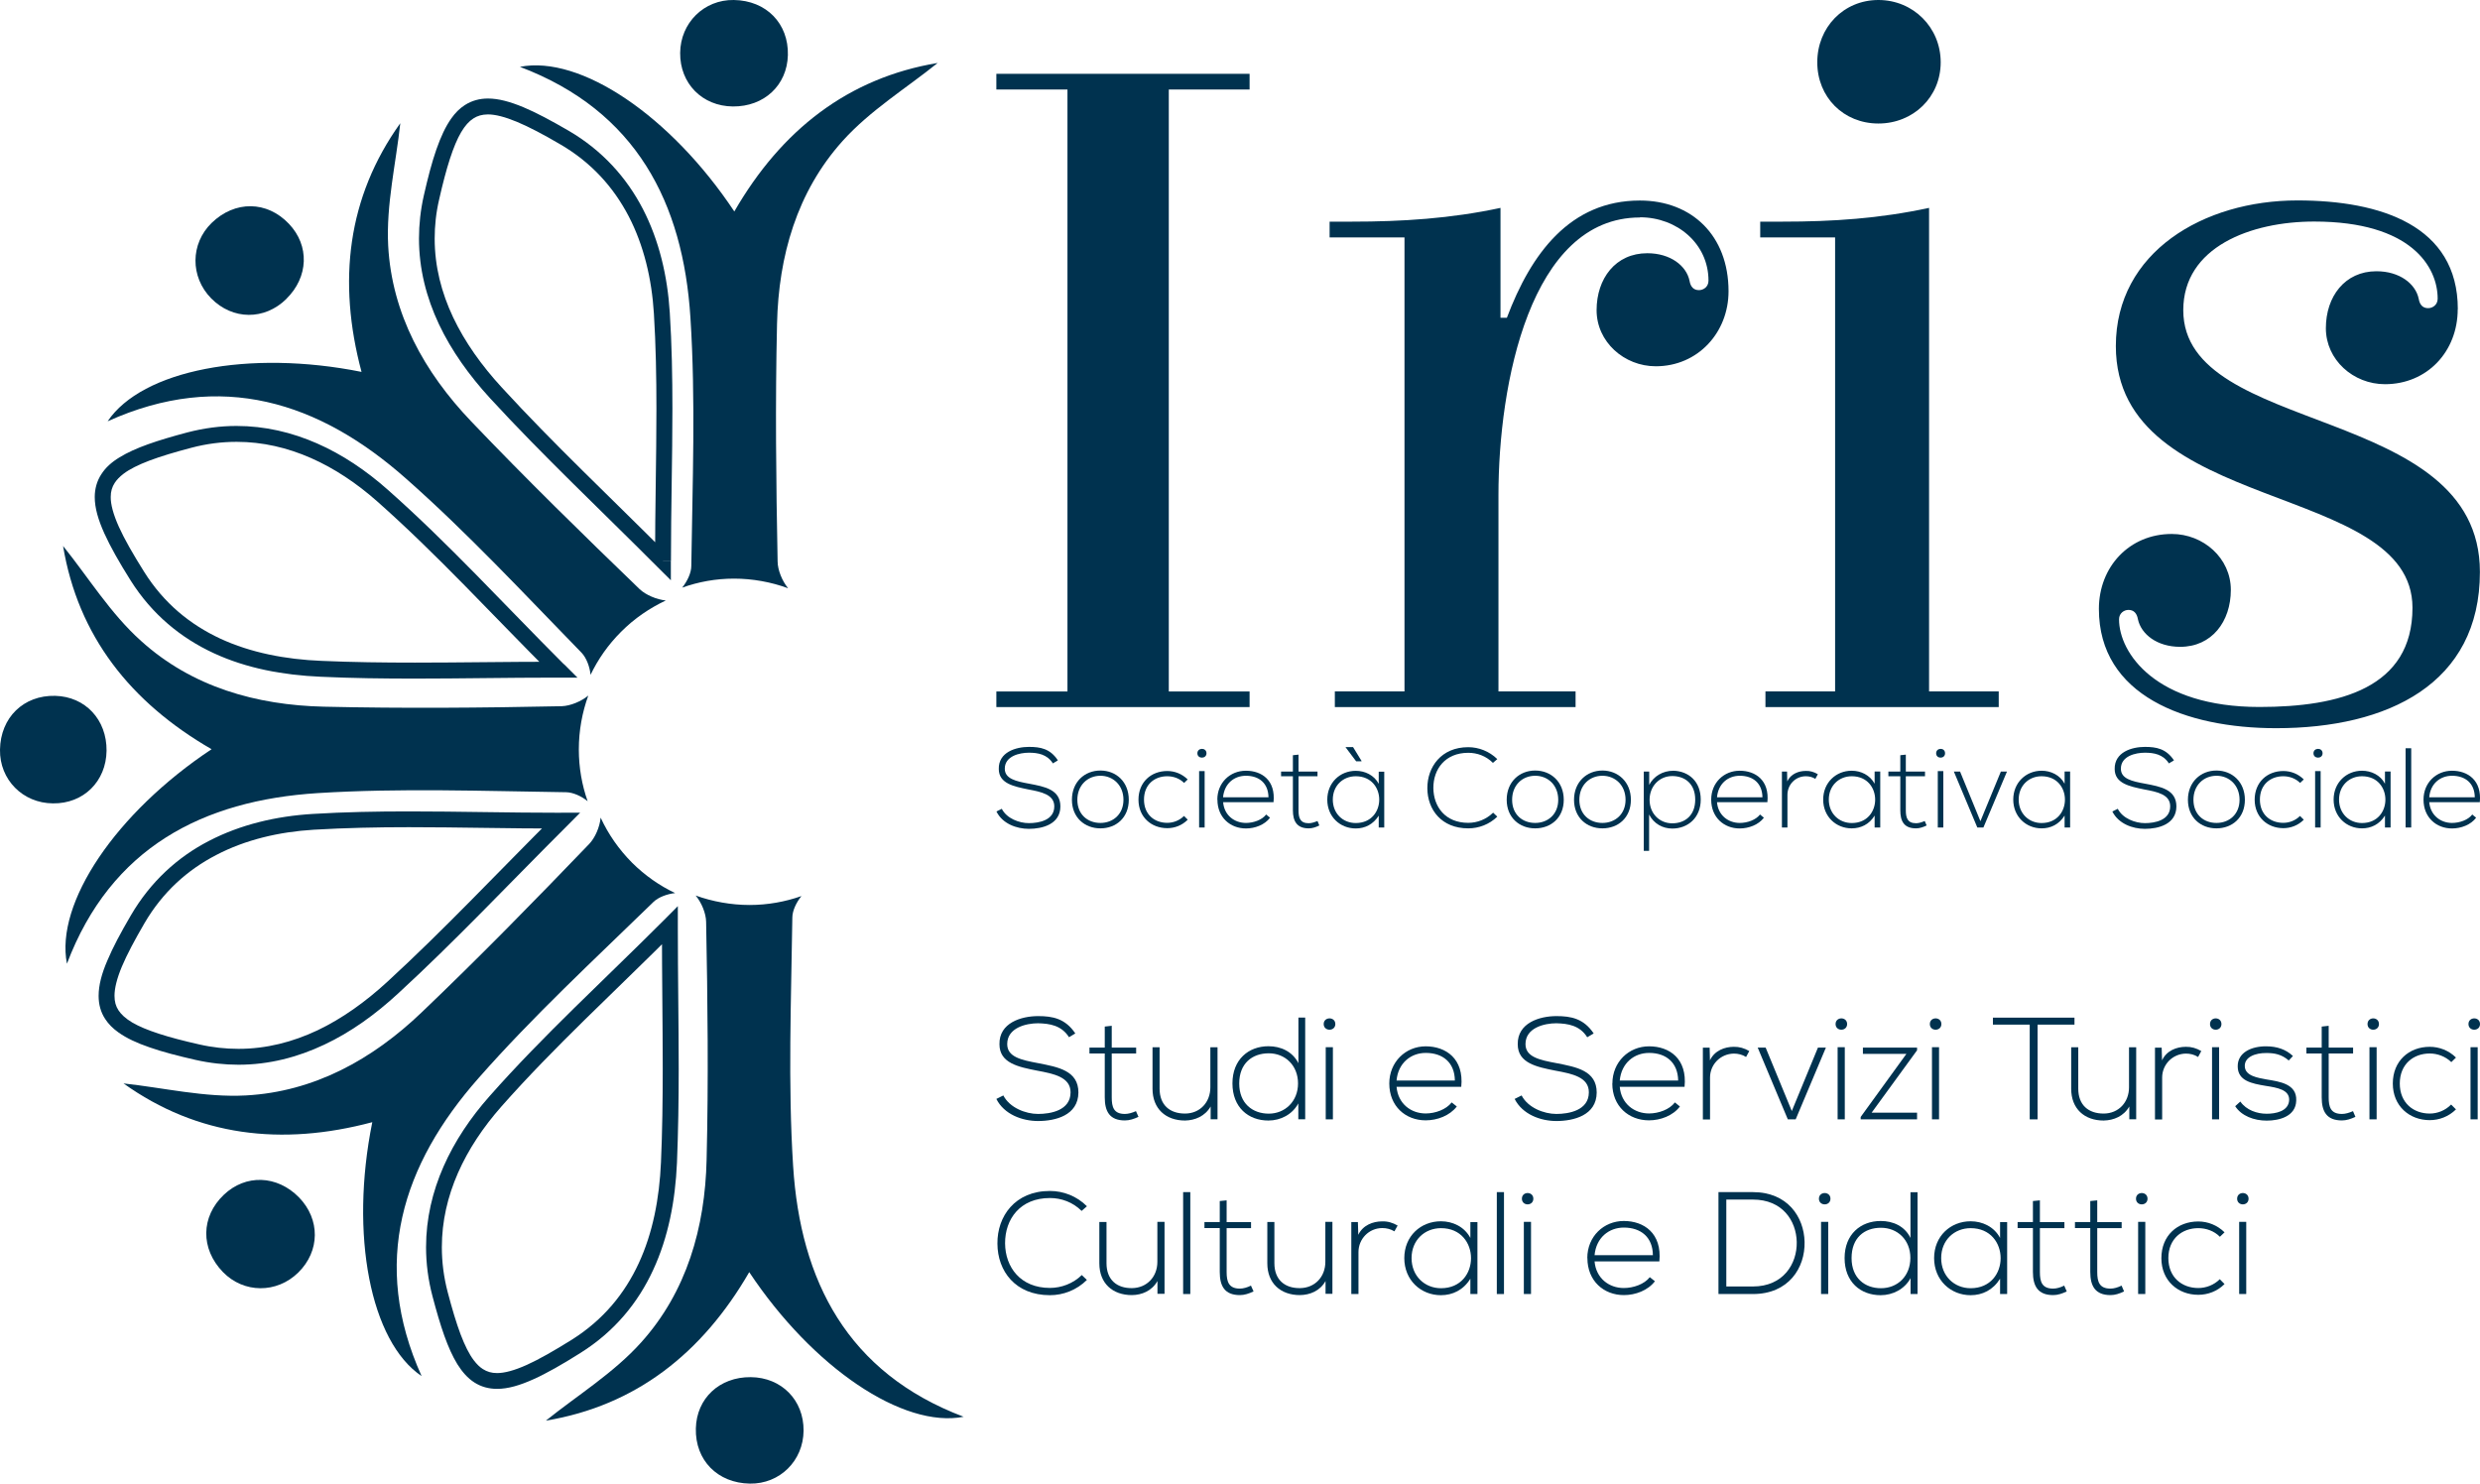 <svg xmlns="http://www.w3.org/2000/svg" id="Layer_1" data-name="Layer 1" viewBox="0 0 256 153.15"><defs><style>      .cls-1 {        fill: #00324f;      }    </style></defs><path class="cls-1" d="M71.8,92.43c.62.74,1.08,1.86,1.09,2.74.16,8.18.25,16.37.05,24.55-.16,6.99-2.05,13.63-6.77,18.87-2.83,3.15-6.6,5.47-9.82,8.06,9.26-1.54,16.14-6.94,20.99-15.33,6.56,9.87,15.89,16.15,22.13,14.93-12.01-4.54-16.85-14.04-17.6-25.89-.54-8.5-.2-17.09-.08-25.64,0-.7.41-1.57.94-2.22-1.68.59-3.48.92-5.36.92s-3.83-.35-5.57-.98"></path><path class="cls-1" d="M77.5,142.16c-3.23-.03-5.6,2.19-5.67,5.3-.08,3.28,2.24,5.64,5.58,5.69,3.08.05,5.51-2.35,5.54-5.46.03-3.16-2.28-5.5-5.45-5.53"></path><path class="cls-1" d="M62,84.41c-.09.96-.57,2.07-1.17,2.7-5.67,5.9-11.4,11.76-17.32,17.41-5.05,4.83-11.08,8.18-18.13,8.56-4.23.23-8.54-.8-12.63-1.24,7.63,5.45,16.31,6.5,25.68,4-2.35,11.63-.19,22.66,5.09,26.21-5.28-11.71-1.98-21.85,5.87-30.75,5.64-6.41,11.94-12.23,18.07-18.2.5-.48,1.4-.82,2.23-.91-1.6-.76-3.11-1.81-4.44-3.13-1.38-1.39-2.46-2.95-3.24-4.64"></path><path class="cls-1" d="M69.15,95.53l-.58-.58c-6.29,6.29-12.49,11.93-18.03,18.2-3.93,4.43-6.56,9.74-6.56,15.59,0,1.66.21,3.36.67,5.09.81,3.08,1.57,5.38,2.56,6.99.5.8,1.07,1.45,1.76,1.89.7.45,1.49.66,2.34.66,1.13,0,2.35-.36,3.75-.99,1.4-.63,2.99-1.54,4.86-2.72,3.52-2.21,5.94-5.18,7.5-8.56,1.57-3.38,2.29-7.17,2.46-11.06.13-3.23.18-6.45.18-9.72,0-4.72-.09-9.51-.09-14.46v-2.32s-1.4,1.41-1.4,1.41l.58.58h-.82s0,.33,0,.33c0,4.96.08,9.76.08,14.46,0,3.26-.04,6.46-.18,9.65-.16,3.74-.85,7.32-2.3,10.44-1.45,3.13-3.65,5.83-6.88,7.87-1.84,1.15-3.38,2.03-4.66,2.61-1.29.58-2.3.85-3.08.85-.58,0-1.03-.14-1.46-.41-.32-.2-.63-.5-.95-.92-.47-.62-.92-1.52-1.36-2.68-.44-1.17-.87-2.61-1.32-4.32-.42-1.59-.61-3.15-.61-4.67,0-5.34,2.4-10.27,6.15-14.52,5.46-6.18,11.64-11.8,17.96-18.12l-.58-.58h-.82s.82,0,.82,0Z"></path><path class="cls-1" d="M30.86,123.6c-2.26-2.3-5.51-2.41-7.76-.26-2.37,2.26-2.42,5.56-.09,7.97,2.15,2.21,5.56,2.23,7.78.05,2.25-2.21,2.28-5.49.07-7.76"></path><path class="cls-1" d="M60.73,71.8c-.75.62-1.87,1.07-2.74,1.1-8.19.17-16.38.24-24.56.05-6.98-.16-13.62-2.04-18.86-6.78-3.16-2.82-5.47-6.6-8.06-9.81,1.54,9.27,6.93,16.13,15.33,20.98-9.88,6.56-16.16,15.88-14.93,22.14,4.55-12.01,14.05-16.86,25.89-17.61,8.52-.53,17.1-.21,25.64-.09.7.01,1.58.4,2.22.93-.59-1.67-.91-3.48-.91-5.34,0-1.96.35-3.84.98-5.58"></path><path class="cls-1" d="M57.92,84.72v-.82c-5.4,0-10.59-.14-15.72-.14-3.32,0-6.61.06-9.91.26-3.8.23-7.47,1.1-10.71,2.78-3.24,1.67-6.04,4.21-8.07,7.69-1.05,1.79-1.87,3.33-2.43,4.67-.58,1.34-.9,2.54-.9,3.64,0,.87.21,1.68.68,2.39.34.53.8.98,1.36,1.38.84.6,1.91,1.1,3.23,1.55,1.31.46,2.89.87,4.73,1.29,1.51.34,3,.5,4.44.5,3.14,0,6.1-.77,8.85-2.07,2.75-1.29,5.29-3.13,7.62-5.28,5.9-5.42,11.38-11.26,17.4-17.26l1.4-1.41h-1.98v.82l-.58-.58c-6.04,6.02-11.51,11.86-17.35,17.22-2.24,2.06-4.65,3.79-7.21,5.01-2.57,1.21-5.28,1.91-8.15,1.91-1.32,0-2.67-.14-4.07-.46-3.24-.73-5.52-1.45-6.9-2.26-.69-.41-1.14-.83-1.42-1.26-.28-.43-.41-.89-.41-1.5,0-.76.24-1.77.76-3.01.52-1.24,1.31-2.72,2.34-4.49,1.87-3.2,4.42-5.49,7.42-7.04,2.99-1.56,6.44-2.38,10.05-2.6,3.25-.19,6.51-.26,9.81-.26,5.1,0,10.29.14,15.72.14v-.82l-.58-.58.58.58Z"></path><path class="cls-1" d="M11,77.5c.03-3.21-2.19-5.59-5.3-5.67C2.43,71.75.05,74.07,0,77.39c-.05,3.09,2.35,5.52,5.46,5.54,3.16.05,5.5-2.27,5.54-5.44"></path><path class="cls-1" d="M68.75,61.99c-.97-.1-2.08-.57-2.72-1.17-5.89-5.68-11.75-11.41-17.4-17.33-4.82-5.05-8.18-11.08-8.56-18.13-.22-4.23.81-8.53,1.25-12.64-5.46,7.63-6.5,16.32-4,25.67-11.63-2.33-22.66-.18-26.21,5.1,11.71-5.29,21.85-1.99,30.75,5.87,6.4,5.64,12.23,11.93,18.2,18.05.48.52.82,1.42.9,2.25.78-1.62,1.81-3.1,3.15-4.44,1.38-1.39,2.96-2.45,4.63-3.24"></path><path class="cls-1" d="M57.63,69.15l.58-.58c-6.3-6.3-11.93-12.49-18.2-18.03-4.44-3.94-9.75-6.57-15.6-6.57-1.66,0-3.35.22-5.08.67-3.09.82-5.38,1.58-6.99,2.57-.81.49-1.45,1.06-1.89,1.76-.45.69-.67,1.5-.67,2.34,0,1.13.36,2.35.99,3.75.63,1.39,1.53,2.98,2.72,4.87,2.21,3.5,5.18,5.92,8.56,7.49,3.38,1.57,7.16,2.27,11.06,2.44,3.23.15,6.46.19,9.72.19,4.73,0,9.52-.1,14.49-.1h2.29l-1.39-1.39-.58.58v-.83h-.32c-4.99,0-9.78.09-14.49.09-3.25,0-6.45-.04-9.64-.18-3.74-.15-7.32-.85-10.44-2.29-3.13-1.46-5.83-3.65-7.87-6.9-1.15-1.83-2.04-3.38-2.61-4.65-.58-1.29-.85-2.32-.84-3.08,0-.58.14-1.03.41-1.45.21-.32.5-.63.92-.95.62-.47,1.52-.92,2.68-1.36,1.17-.44,2.61-.87,4.32-1.32,1.59-.42,3.14-.61,4.67-.61,5.34,0,10.28,2.41,14.51,6.15,6.19,5.48,11.81,11.65,18.14,17.97l.58-.57v-.83.83Z"></path><path class="cls-1" d="M29.55,30.86c2.31-2.26,2.42-5.51.27-7.76-2.26-2.38-5.57-2.42-7.97-.09-2.21,2.15-2.23,5.57-.05,7.79,2.21,2.24,5.5,2.28,7.76.06"></path><path class="cls-1" d="M81.35,60.72c-.61-.74-1.07-1.87-1.08-2.75-.16-8.18-.25-16.36-.06-24.55.16-6.99,2.05-13.62,6.77-18.87,2.84-3.16,6.6-5.46,9.81-8.05-9.25,1.54-16.14,6.93-20.99,15.33-6.56-9.87-15.88-16.16-22.13-14.93,12.01,4.54,16.85,14.04,17.6,25.89.55,8.51.21,17.09.09,25.64,0,.7-.41,1.57-.94,2.23,1.67-.6,3.48-.93,5.36-.93s3.83.35,5.56.99"></path><path class="cls-1" d="M68.44,57.92h.82c0-5.41.15-10.6.15-15.73,0-3.32-.06-6.61-.27-9.91-.24-3.8-1.1-7.46-2.78-10.71-1.68-3.24-4.19-6.05-7.67-8.08-1.79-1.04-3.32-1.86-4.68-2.43-1.36-.56-2.54-.89-3.64-.89-.87,0-1.68.22-2.39.68-.53.34-.99.8-1.39,1.37-.6.84-1.09,1.91-1.55,3.22-.46,1.32-.87,2.89-1.29,4.74-.34,1.51-.5,2.99-.5,4.44,0,3.13.76,6.09,2.06,8.85,1.3,2.75,3.13,5.29,5.27,7.63,5.43,5.91,11.27,11.39,17.27,17.41l1.4,1.39v-1.97h-.82l.58-.58c-6.03-6.05-11.86-11.51-17.22-17.36-2.06-2.24-3.79-4.65-5.01-7.22-1.21-2.56-1.91-5.27-1.91-8.14,0-1.32.14-2.68.47-4.08.73-3.23,1.45-5.52,2.26-6.9.41-.69.82-1.14,1.26-1.42.43-.28.89-.41,1.5-.42.76,0,1.76.25,3.01.77,1.24.52,2.73,1.3,4.48,2.33,3.21,1.87,5.49,4.43,7.05,7.42,1.55,2.99,2.38,6.44,2.6,10.05.2,3.25.26,6.51.26,9.81,0,5.09-.14,10.29-.14,15.73h.82l.58-.58-.58.58Z"></path><path class="cls-1" d="M75.65,10.99c3.23.03,5.6-2.19,5.68-5.3C81.41,2.42,79.1.05,75.75,0c-3.07-.05-5.51,2.35-5.54,5.46-.03,3.16,2.28,5.5,5.44,5.53"></path><path class="cls-1" d="M108.69,78.81c-.6-.95-1.56-1.11-2.48-1.11-.96,0-2.49.34-2.49,1.65,0,1.04,1.14,1.3,2.52,1.55,1.58.3,3.22.59,3.22,2.35-.01,1.85-1.88,2.31-3.25,2.31-1.28,0-2.73-.53-3.35-1.79l.55-.28c.51,1,1.79,1.48,2.8,1.48s2.62-.28,2.62-1.73c0-1.23-1.36-1.5-2.69-1.75-1.5-.31-3.04-.61-3.04-2.11-.04-1.74,1.77-2.28,3.11-2.28,1.18,0,2.2.18,2.99,1.39l-.51.31Z"></path><path class="cls-1" d="M110.65,82.56c0-1.84,1.31-3.02,2.94-3.02s2.93,1.17,2.93,3.02-1.31,2.95-2.93,2.95-2.94-1.12-2.94-2.95M115.97,82.56c0-1.51-1.08-2.48-2.38-2.48s-2.38.96-2.38,2.48,1.07,2.39,2.38,2.39,2.38-.9,2.38-2.39"></path><path class="cls-1" d="M122.6,84.62c-.59.59-1.34.87-2.11.87-1.63,0-2.97-1.13-2.97-2.94s1.3-2.96,2.97-2.96c.77,0,1.52.29,2.11.87l-.37.36c-.47-.47-1.11-.69-1.74-.69-1.31,0-2.4.85-2.4,2.41s1.1,2.4,2.4,2.4c.62,0,1.26-.24,1.73-.71l.38.38Z"></path><path class="cls-1" d="M124.54,77.76c0,.6-.94.6-.94,0s.94-.62.94,0M123.78,85.42h.57v-5.82h-.57v5.82Z"></path><path class="cls-1" d="M125.66,82.54c0-1.74,1.31-2.98,2.95-2.98s3.08.99,2.85,3.25h-5.2c.11,1.35,1.16,2.14,2.36,2.14.75,0,1.65-.3,2.08-.87l.4.33c-.55.74-1.56,1.11-2.48,1.11-1.64,0-2.95-1.15-2.95-2.97M130.94,82.3c-.02-1.42-.94-2.22-2.33-2.22-1.2,0-2.22.79-2.36,2.22h4.69Z"></path><path class="cls-1" d="M134.04,77.9v1.75h1.96v.48h-1.96v3.51c0,.78.16,1.34,1.05,1.34.29,0,.6-.1.91-.23l.19.46c-.36.18-.72.3-1.1.3-1.21,0-1.63-.73-1.63-1.87v-3.51h-1.22v-.48h1.22v-1.69l.57-.06Z"></path><path class="cls-1" d="M142.89,79.65v5.77h-.57v-1.22c-.57.9-1.42,1.32-2.37,1.32-1.62,0-2.94-1.21-2.94-2.97s1.32-2.98,2.94-2.98c.95,0,1.89.44,2.37,1.34v-1.25h.57ZM137.58,82.54c0,1.45,1.05,2.42,2.37,2.42,3.23,0,3.23-4.83,0-4.83-1.31,0-2.37.96-2.37,2.41M139.99,78.59l-1.09-1.45v-.02h.77l.87,1.42v.05h-.55Z"></path><path class="cls-1" d="M154.56,84.3c-.83.81-1.92,1.21-3,1.21-2.75,0-4.21-1.92-4.22-4.14-.01-2.18,1.42-4.24,4.22-4.24,1.08,0,2.17.42,3,1.23l-.45.39c-.71-.71-1.62-1.04-2.55-1.04-2.38,0-3.61,1.69-3.6,3.64.02,1.93,1.23,3.59,3.6,3.59.94,0,1.86-.36,2.57-1.05l.43.41Z"></path><path class="cls-1" d="M155.53,82.56c0-1.84,1.31-3.02,2.94-3.02s2.95,1.17,2.95,3.02-1.32,2.95-2.95,2.95-2.94-1.12-2.94-2.95M160.85,82.56c0-1.51-1.06-2.48-2.38-2.48s-2.38.96-2.38,2.48,1.06,2.39,2.38,2.39,2.38-.9,2.38-2.39"></path><path class="cls-1" d="M162.48,82.56c0-1.84,1.32-3.02,2.93-3.02s2.94,1.17,2.94,3.02-1.31,2.95-2.94,2.95-2.93-1.12-2.93-2.95M167.8,82.56c0-1.51-1.08-2.48-2.39-2.48s-2.38.96-2.38,2.48,1.07,2.39,2.38,2.39,2.39-.9,2.39-2.39"></path><path class="cls-1" d="M169.68,87.84v-8.19h.56v1.37c.46-.88,1.38-1.46,2.51-1.46,1.57.05,2.81,1.11,2.81,2.98s-1.32,2.99-2.94,2.99c-.98,0-1.9-.49-2.39-1.45v3.75h-.56ZM174.99,82.54c0-1.63-1.06-2.43-2.37-2.43s-2.34,1.03-2.34,2.45,1.02,2.43,2.34,2.43,2.37-.82,2.37-2.44"></path><path class="cls-1" d="M176.64,82.54c0-1.74,1.31-2.98,2.94-2.98s3.09.99,2.86,3.25h-5.2c.11,1.35,1.16,2.14,2.35,2.14.77,0,1.65-.3,2.09-.87l.4.33c-.56.74-1.57,1.11-2.5,1.11-1.63,0-2.94-1.15-2.94-2.97M181.93,82.3c-.02-1.42-.94-2.22-2.34-2.22-1.19,0-2.22.79-2.35,2.22h4.69Z"></path><path class="cls-1" d="M184.47,79.65l.02,1.01c.37-.78,1.18-1.08,1.92-1.08.43-.02.85.11,1.24.34l-.26.48c-.3-.19-.64-.27-.98-.27-1.08,0-1.9.87-1.9,1.92v3.37h-.57v-5.77h.54Z"></path><path class="cls-1" d="M194.09,79.65v5.77h-.58v-1.23c-.55.91-1.43,1.32-2.37,1.32-1.61,0-2.94-1.21-2.94-2.97s1.33-2.98,2.94-2.98c.94,0,1.88.44,2.37,1.34v-1.26h.58ZM188.78,82.54c0,1.45,1.06,2.42,2.37,2.42,3.22,0,3.22-4.83,0-4.83-1.31,0-2.37.96-2.37,2.41"></path><path class="cls-1" d="M196.73,77.9v1.75h1.98v.48h-1.98v3.51c0,.78.17,1.34,1.06,1.34.29,0,.6-.1.89-.23l.2.46c-.36.18-.73.3-1.1.3-1.23,0-1.62-.73-1.62-1.87v-3.51h-1.23v-.48h1.23v-1.69l.56-.06Z"></path><path class="cls-1" d="M200.78,77.76c0,.6-.92.6-.92,0s.92-.62.92,0M200.03,85.42h.57v-5.82h-.57v5.82Z"></path><polygon class="cls-1" points="201.69 79.65 202.33 79.65 204.43 84.77 206.54 79.65 207.17 79.65 204.74 85.42 204.11 85.42 201.69 79.65"></polygon><path class="cls-1" d="M213.69,79.65v5.77h-.57v-1.23c-.57.91-1.43,1.32-2.37,1.32-1.61,0-2.93-1.21-2.93-2.97s1.32-2.98,2.93-2.98c.94,0,1.89.44,2.37,1.34v-1.26h.57ZM208.38,82.54c0,1.45,1.06,2.42,2.36,2.42,3.22,0,3.22-4.83,0-4.83-1.31,0-2.36.96-2.36,2.41"></path><path class="cls-1" d="M223.89,78.81c-.6-.95-1.56-1.11-2.48-1.11-.96,0-2.48.34-2.48,1.65,0,1.04,1.12,1.3,2.51,1.55,1.58.3,3.22.59,3.22,2.35-.01,1.85-1.87,2.31-3.25,2.31-1.28,0-2.73-.53-3.36-1.79l.56-.28c.5,1,1.8,1.48,2.8,1.48s2.61-.28,2.61-1.73c.01-1.23-1.34-1.5-2.69-1.75-1.5-.31-3.04-.61-3.04-2.11-.03-1.74,1.77-2.28,3.12-2.28,1.17,0,2.19.18,3,1.39l-.52.31Z"></path><path class="cls-1" d="M225.85,82.56c0-1.84,1.32-3.02,2.94-3.02s2.94,1.17,2.94,3.02-1.31,2.95-2.94,2.95-2.94-1.12-2.94-2.95M231.18,82.56c0-1.51-1.07-2.48-2.38-2.48s-2.38.96-2.38,2.48,1.06,2.39,2.38,2.39,2.38-.9,2.38-2.39"></path><path class="cls-1" d="M237.81,84.62c-.59.59-1.35.87-2.11.87-1.62,0-2.96-1.13-2.96-2.94s1.3-2.96,2.96-2.96c.77,0,1.53.29,2.11.87l-.38.36c-.47-.47-1.11-.69-1.74-.69-1.31,0-2.41.85-2.41,2.41s1.1,2.4,2.41,2.4c.63,0,1.26-.24,1.73-.71l.38.38Z"></path><path class="cls-1" d="M239.75,77.76c0,.6-.94.6-.94,0s.94-.62.94,0M238.98,85.42h.57v-5.82h-.57v5.82Z"></path><path class="cls-1" d="M246.77,79.65v5.77h-.58v-1.23c-.57.91-1.43,1.32-2.37,1.32-1.61,0-2.93-1.21-2.93-2.97s1.32-2.98,2.93-2.98c.94,0,1.9.44,2.37,1.34v-1.26h.58ZM241.45,82.54c0,1.45,1.06,2.42,2.37,2.42,3.22,0,3.22-4.83,0-4.83-1.31,0-2.37.96-2.37,2.41"></path><rect class="cls-1" x="248.32" y="77.24" width=".58" height="8.18"></rect><path class="cls-1" d="M250.17,82.54c0-1.74,1.31-2.98,2.94-2.98s3.09.99,2.87,3.25h-5.22c.12,1.35,1.17,2.14,2.35,2.14.77,0,1.66-.3,2.09-.87l.4.33c-.55.74-1.56,1.11-2.49,1.11-1.63,0-2.94-1.15-2.94-2.97M255.46,82.3c-.01-1.42-.95-2.22-2.35-2.22-1.19,0-2.23.79-2.35,2.22h4.7Z"></path><polygon class="cls-1" points="102.85 9.24 102.85 7.62 128.99 7.62 128.99 9.24 120.65 9.24 120.65 71.38 128.99 71.38 128.99 72.99 102.85 72.99 102.85 71.38 110.19 71.38 110.19 9.24 102.85 9.24"></polygon><path class="cls-1" d="M169.28,22.45c-11.33,0-14.6,17.22-14.6,28.65v20.27h7.96v1.62h-24.85v-1.62h7.19V24.51h-7.73v-1.63h2.28c5.23,0,10.24-.32,15.36-1.42v11.34h.66c2.5-6.65,6.54-12.1,13.73-12.1,5.33,0,9.15,3.59,9.15,9.37,0,4.25-3.16,7.74-7.51,7.74-3.27,0-6.11-2.52-6.11-5.79s1.96-5.88,5.23-5.88c2.41,0,4.04,1.31,4.36,2.83.11.66.44.98.98.98.44,0,.98-.32.98-.98,0-3.82-3.26-6.54-7.07-6.54"></path><path class="cls-1" d="M199.13,71.37h7.19v1.62h-24.08v-1.62h7.19V24.51h-7.73v-1.63h2.29c5.23,0,10.02-.32,15.14-1.42v49.91ZM193.9,0c3.6,0,6.43,2.84,6.43,6.43s-2.83,6.32-6.43,6.32-6.31-2.72-6.31-6.32S190.3,0,193.9,0"></path><path class="cls-1" d="M253.7,31.92c0,4.36-3.15,7.74-7.51,7.74-3.27,0-6.1-2.51-6.1-5.78s1.96-5.88,5.22-5.88c2.41,0,4.04,1.31,4.36,2.83.11.66.44.98.98.98.44,0,.98-.32.98-.98,0-3.27-2.72-7.96-12.75-7.96-6.53,0-13.51,2.62-13.51,9.15,0,13.07,30.62,9.59,30.62,27.02,0,11.55-9.49,16.13-21.03,16.13-9.37,0-18.3-3.37-18.3-12.31,0-4.37,3.16-7.74,7.52-7.74,3.27,0,6.1,2.5,6.1,5.77s-1.96,5.88-5.23,5.88c-2.4,0-4.03-1.31-4.36-2.84-.11-.64-.44-.97-.98-.97-.44,0-.97.33-.97.97,0,3.49,3.8,9.05,14.49,9.05,8.28,0,15.8-1.96,15.8-10.24,0-13.07-30.62-9.58-30.62-27.02,0-9.69,9.05-15.03,18.74-15.03,8.61,0,16.56,2.61,16.56,11.22"></path><path class="cls-1" d="M110.35,107.07c-.78-1.23-2-1.41-3.19-1.44-1.24,0-3.19.46-3.19,2.15,0,1.33,1.44,1.64,3.21,1.97,2.03.4,4.14.76,4.14,3.03-.02,2.37-2.39,2.94-4.16,2.94-1.64,0-3.51-.68-4.31-2.28l.72-.36c.65,1.27,2.3,1.91,3.59,1.91s3.35-.36,3.35-2.23c0-1.58-1.74-1.92-3.45-2.24-1.93-.38-3.89-.77-3.89-2.72-.05-2.22,2.26-2.91,3.99-2.91,1.5,0,2.81.25,3.84,1.79l-.65.39Z"></path><path class="cls-1" d="M114.76,105.89v2.25h2.52v.61h-2.52v4.53c0,1,.2,1.71,1.36,1.71.35,0,.77-.12,1.14-.29l.26.59c-.47.22-.93.37-1.4.37-1.57,0-2.08-.92-2.08-2.38v-4.53h-1.58v-.61h1.58v-2.17l.72-.08Z"></path><path class="cls-1" d="M124.97,115.55v-1.33c-.58,1.01-1.62,1.43-2.64,1.45-2,0-3.36-1.22-3.36-3.28v-4.28h.73v4.27c0,1.68,1.05,2.58,2.64,2.57,1.54-.01,2.6-1.17,2.6-2.71v-4.13h.74v7.43h-.72Z"></path><path class="cls-1" d="M134.73,105.04v10.5h-.71v-1.64c-.61,1.14-1.82,1.77-3.09,1.77-2.07,0-3.71-1.36-3.71-3.83s1.66-3.84,3.72-3.84c1.28,0,2.48.55,3.09,1.75v-4.71h.71ZM127.92,111.85c0,2.05,1.37,3.11,3.05,3.11s3.02-1.27,3.02-3.12-1.32-3.11-3.02-3.11-3.05,1.03-3.05,3.12"></path><path class="cls-1" d="M137.84,105.71c0,.78-1.2.78-1.2,0s1.2-.78,1.2,0M136.85,115.55h.74v-7.45h-.74v7.45Z"></path><path class="cls-1" d="M143.41,111.85c0-2.22,1.68-3.84,3.76-3.84s3.96,1.28,3.67,4.18h-6.68c.15,1.74,1.48,2.75,3.01,2.75.98,0,2.11-.4,2.68-1.14l.53.42c-.73.95-2.02,1.43-3.21,1.43-2.08,0-3.76-1.45-3.76-3.81M150.18,111.54c-.02-1.83-1.21-2.85-3.01-2.85-1.53,0-2.85,1.04-3.01,2.85h6.02Z"></path><path class="cls-1" d="M163.84,107.07c-.77-1.23-2-1.41-3.19-1.44-1.23,0-3.18.46-3.18,2.15,0,1.33,1.44,1.64,3.22,1.97,2.02.4,4.13.76,4.13,3.03-.01,2.37-2.4,2.94-4.16,2.94-1.63,0-3.5-.68-4.31-2.28l.72-.36c.65,1.27,2.31,1.91,3.59,1.91s3.35-.36,3.35-2.23c.01-1.58-1.73-1.92-3.46-2.24-1.91-.38-3.88-.77-3.88-2.72-.04-2.22,2.27-2.91,3.99-2.91,1.51,0,2.82.25,3.85,1.79l-.66.39Z"></path><path class="cls-1" d="M166.44,111.85c0-2.22,1.69-3.84,3.79-3.84s3.95,1.28,3.66,4.18h-6.69c.15,1.74,1.49,2.75,3.03,2.75.97,0,2.11-.4,2.66-1.14l.52.42c-.71.95-2.01,1.43-3.19,1.43-2.09,0-3.79-1.45-3.79-3.81M173.23,111.54c-.03-1.83-1.22-2.85-3-2.85-1.54,0-2.86,1.04-3.03,2.85h6.03Z"></path><path class="cls-1" d="M176.48,108.14l.03,1.32c.47-1.01,1.52-1.4,2.47-1.4.55-.01,1.09.14,1.59.44l-.33.61c-.39-.25-.83-.35-1.26-.35-1.39.02-2.46,1.13-2.46,2.47v4.33h-.74v-7.41h.69Z"></path><polygon class="cls-1" points="181.44 108.14 182.26 108.14 184.96 114.69 187.66 108.14 188.48 108.14 185.36 115.55 184.55 115.55 181.44 108.14"></polygon><path class="cls-1" d="M190.67,105.71c0,.78-1.19.78-1.19,0s1.19-.78,1.19,0M189.69,115.55h.74v-7.45h-.74v7.45Z"></path><polygon class="cls-1" points="192.3 108.14 197.89 108.14 197.89 108.42 193.2 114.86 197.89 114.86 197.89 115.55 192.07 115.55 192.07 115.3 196.79 108.79 192.3 108.79 192.3 108.14"></polygon><path class="cls-1" d="M200.4,105.71c0,.78-1.19.78-1.19,0s1.19-.78,1.19,0M199.43,115.55h.73v-7.45h-.73v7.45Z"></path><polygon class="cls-1" points="209.52 105.77 205.72 105.77 205.72 105.05 214.14 105.05 214.14 105.77 210.33 105.77 210.33 115.55 209.52 115.55 209.52 105.77"></polygon><path class="cls-1" d="M219.8,115.55v-1.33c-.58,1.01-1.61,1.43-2.65,1.45-1.99,0-3.35-1.22-3.35-3.28v-4.28h.73v4.27c0,1.68,1.04,2.58,2.64,2.57,1.53-.01,2.6-1.17,2.6-2.71v-4.13h.74v7.43h-.72Z"></path><path class="cls-1" d="M223.14,108.14l.04,1.32c.46-1.01,1.51-1.4,2.46-1.4.55-.01,1.09.14,1.59.44l-.33.61c-.39-.25-.83-.35-1.26-.35-1.38.02-2.45,1.13-2.45,2.47v4.33h-.74v-7.41h.69Z"></path><path class="cls-1" d="M229.31,105.71c0,.78-1.18.78-1.18,0s1.18-.78,1.18,0M228.34,115.55h.73v-7.45h-.73v7.45Z"></path><path class="cls-1" d="M236.27,109.48c-.75-.65-1.49-.78-2.32-.78-1.16-.01-2.27.42-2.23,1.37.03.99,1.32,1.19,2.25,1.36,1.33.22,3.14.45,3.06,2.18-.04,1.63-1.74,2.07-3.05,2.07s-2.61-.49-3.25-1.49l.53-.48c.62.89,1.73,1.26,2.72,1.26.9,0,2.27-.24,2.32-1.42.03-1.06-1.21-1.27-2.43-1.46-1.43-.24-2.87-.51-2.88-2-.02-1.46,1.44-2.09,2.94-2.08,1.09,0,2.03.31,2.76,1l-.45.48Z"></path><path class="cls-1" d="M240.38,105.89v2.25h2.52v.61h-2.52v4.53c0,1,.21,1.71,1.37,1.71.36,0,.76-.12,1.14-.29l.25.59c-.47.22-.93.37-1.39.37-1.58,0-2.09-.92-2.09-2.38v-4.53h-1.58v-.61h1.58v-2.17l.73-.08Z"></path><path class="cls-1" d="M245.57,105.71c0,.78-1.18.78-1.18,0s1.18-.78,1.18,0M244.59,115.55h.74v-7.45h-.74v7.45Z"></path><path class="cls-1" d="M253.52,114.52c-.76.75-1.74,1.11-2.71,1.11-2.09,0-3.81-1.45-3.81-3.78s1.67-3.79,3.81-3.79c.98,0,1.96.37,2.71,1.11l-.48.47c-.61-.59-1.43-.89-2.23-.89-1.68,0-3.09,1.1-3.09,3.1s1.41,3.1,3.09,3.1c.8,0,1.61-.32,2.21-.93l.5.5Z"></path><path class="cls-1" d="M256,105.71c0,.78-1.19.78-1.19,0s1.19-.78,1.19,0M255.02,115.55h.74v-7.45h-.74v7.45Z"></path><path class="cls-1" d="M112.2,132.12c-1.05,1.05-2.44,1.58-3.82,1.58-3.56,0-5.41-2.48-5.42-5.32-.03-2.81,1.8-5.44,5.42-5.44,1.38,0,2.77.53,3.82,1.58l-.55.48c-.9-.9-2.09-1.33-3.27-1.33-3.07,0-4.64,2.16-4.63,4.68.02,2.46,1.59,4.6,4.63,4.6,1.18,0,2.39-.45,3.29-1.33l.53.51Z"></path><path class="cls-1" d="M119.48,133.58v-1.34c-.58,1.02-1.61,1.44-2.64,1.45-2,0-3.36-1.22-3.36-3.28v-4.27h.74v4.26c0,1.69,1.04,2.59,2.64,2.57,1.53-.02,2.61-1.17,2.61-2.71v-4.13h.74v7.43h-.73Z"></path><rect class="cls-1" x="122.13" y="123.06" width=".74" height="10.52"></rect><path class="cls-1" d="M126.62,123.92v2.24h2.52v.62h-2.52v4.53c0,1,.22,1.71,1.37,1.71.35,0,.77-.12,1.14-.31l.27.6c-.48.23-.95.38-1.41.38-1.58,0-2.08-.94-2.08-2.39v-4.53h-1.58v-.62h1.58v-2.17l.71-.07Z"></path><path class="cls-1" d="M136.83,133.58v-1.34c-.57,1.02-1.62,1.44-2.65,1.45-1.99,0-3.36-1.22-3.36-3.28v-4.27h.73v4.26c0,1.69,1.05,2.59,2.65,2.57,1.54-.02,2.61-1.17,2.61-2.71v-4.13h.73v7.43h-.71Z"></path><path class="cls-1" d="M140.17,126.15l.04,1.32c.47-1,1.52-1.39,2.46-1.39.55-.02,1.09.13,1.6.43l-.33.6c-.4-.24-.82-.34-1.26-.34-1.38.01-2.45,1.12-2.45,2.48v4.33h-.74v-7.43h.7Z"></path><path class="cls-1" d="M152.51,126.15v7.43h-.73v-1.58c-.72,1.17-1.84,1.7-3.04,1.7-2.08,0-3.78-1.56-3.78-3.83s1.7-3.8,3.78-3.8c1.2,0,2.42.55,3.04,1.72v-1.63h.73ZM145.71,129.87c0,1.86,1.36,3.11,3.04,3.11,4.13,0,4.13-6.2,0-6.2-1.68,0-3.04,1.23-3.04,3.09"></path><rect class="cls-1" x="154.51" y="123.06" width=".74" height="10.52"></rect><path class="cls-1" d="M158.28,123.74c0,.78-1.18.78-1.18,0s1.18-.78,1.18,0M157.3,133.58h.74v-7.45h-.74v7.45Z"></path><path class="cls-1" d="M163.85,129.87c0-2.23,1.69-3.83,3.77-3.83s3.95,1.27,3.67,4.17h-6.69c.15,1.74,1.49,2.75,3.02,2.75.98,0,2.12-.39,2.68-1.12l.53.42c-.72.95-2.01,1.43-3.2,1.43-2.08,0-3.77-1.46-3.77-3.82M170.62,129.57c-.01-1.84-1.22-2.85-3-2.85-1.53,0-2.85,1.03-3.02,2.85h6.02Z"></path><path class="cls-1" d="M186.28,128.2c.06,2.68-1.65,5.38-5.33,5.38h-3.56v-10.52h3.56c3.56,0,5.27,2.55,5.33,5.14M178.2,123.83v8.97h2.75c3.13,0,4.57-2.34,4.52-4.6-.05-2.2-1.49-4.37-4.52-4.37h-2.75Z"></path><path class="cls-1" d="M188.95,123.74c0,.78-1.19.78-1.19,0s1.19-.78,1.19,0M187.98,133.58h.74v-7.45h-.74v7.45Z"></path><path class="cls-1" d="M197.94,123.06v10.52h-.72v-1.64c-.61,1.13-1.83,1.76-3.09,1.76-2.08,0-3.72-1.37-3.72-3.83s1.66-3.83,3.73-3.83c1.27,0,2.48.53,3.07,1.75v-4.72h.72ZM191.13,129.87c0,2.06,1.37,3.11,3.03,3.11,1.75,0,3.04-1.28,3.04-3.13s-1.32-3.11-3.04-3.11-3.03,1.04-3.03,3.13"></path><path class="cls-1" d="M207.19,126.15v7.43h-.73v-1.58c-.73,1.17-1.83,1.7-3.04,1.7-2.07,0-3.77-1.56-3.77-3.83s1.7-3.8,3.77-3.8c1.2,0,2.42.55,3.04,1.72v-1.63h.73ZM200.38,129.87c0,1.86,1.36,3.11,3.04,3.11,4.13,0,4.13-6.2,0-6.2-1.68,0-3.04,1.23-3.04,3.09"></path><path class="cls-1" d="M210.57,123.92v2.24h2.53v.62h-2.53v4.53c0,1,.21,1.71,1.37,1.71.36,0,.77-.12,1.14-.31l.26.6c-.47.23-.93.38-1.4.38-1.58,0-2.09-.94-2.09-2.39v-4.53h-1.58v-.62h1.58v-2.17l.72-.07Z"></path><path class="cls-1" d="M216.49,123.92v2.24h2.52v.62h-2.52v4.53c0,1,.21,1.71,1.37,1.71.36,0,.76-.12,1.14-.31l.26.6c-.47.23-.93.38-1.4.38-1.58,0-2.09-.94-2.09-2.39v-4.53h-1.58v-.62h1.58v-2.17l.72-.07Z"></path><path class="cls-1" d="M221.68,123.74c0,.78-1.19.78-1.19,0s1.19-.78,1.19,0M220.71,133.58h.74v-7.45h-.74v7.45Z"></path><path class="cls-1" d="M229.63,132.55c-.75.75-1.73,1.11-2.71,1.11-2.08,0-3.81-1.44-3.81-3.78s1.66-3.79,3.81-3.79c.98,0,1.96.38,2.71,1.12l-.48.46c-.6-.61-1.43-.89-2.23-.89-1.68,0-3.09,1.1-3.09,3.09s1.41,3.09,3.09,3.09c.8,0,1.62-.31,2.22-.91l.49.5Z"></path><path class="cls-1" d="M232.11,123.74c0,.78-1.18.78-1.18,0s1.18-.78,1.18,0M231.14,133.58h.73v-7.45h-.73v7.45Z"></path></svg>